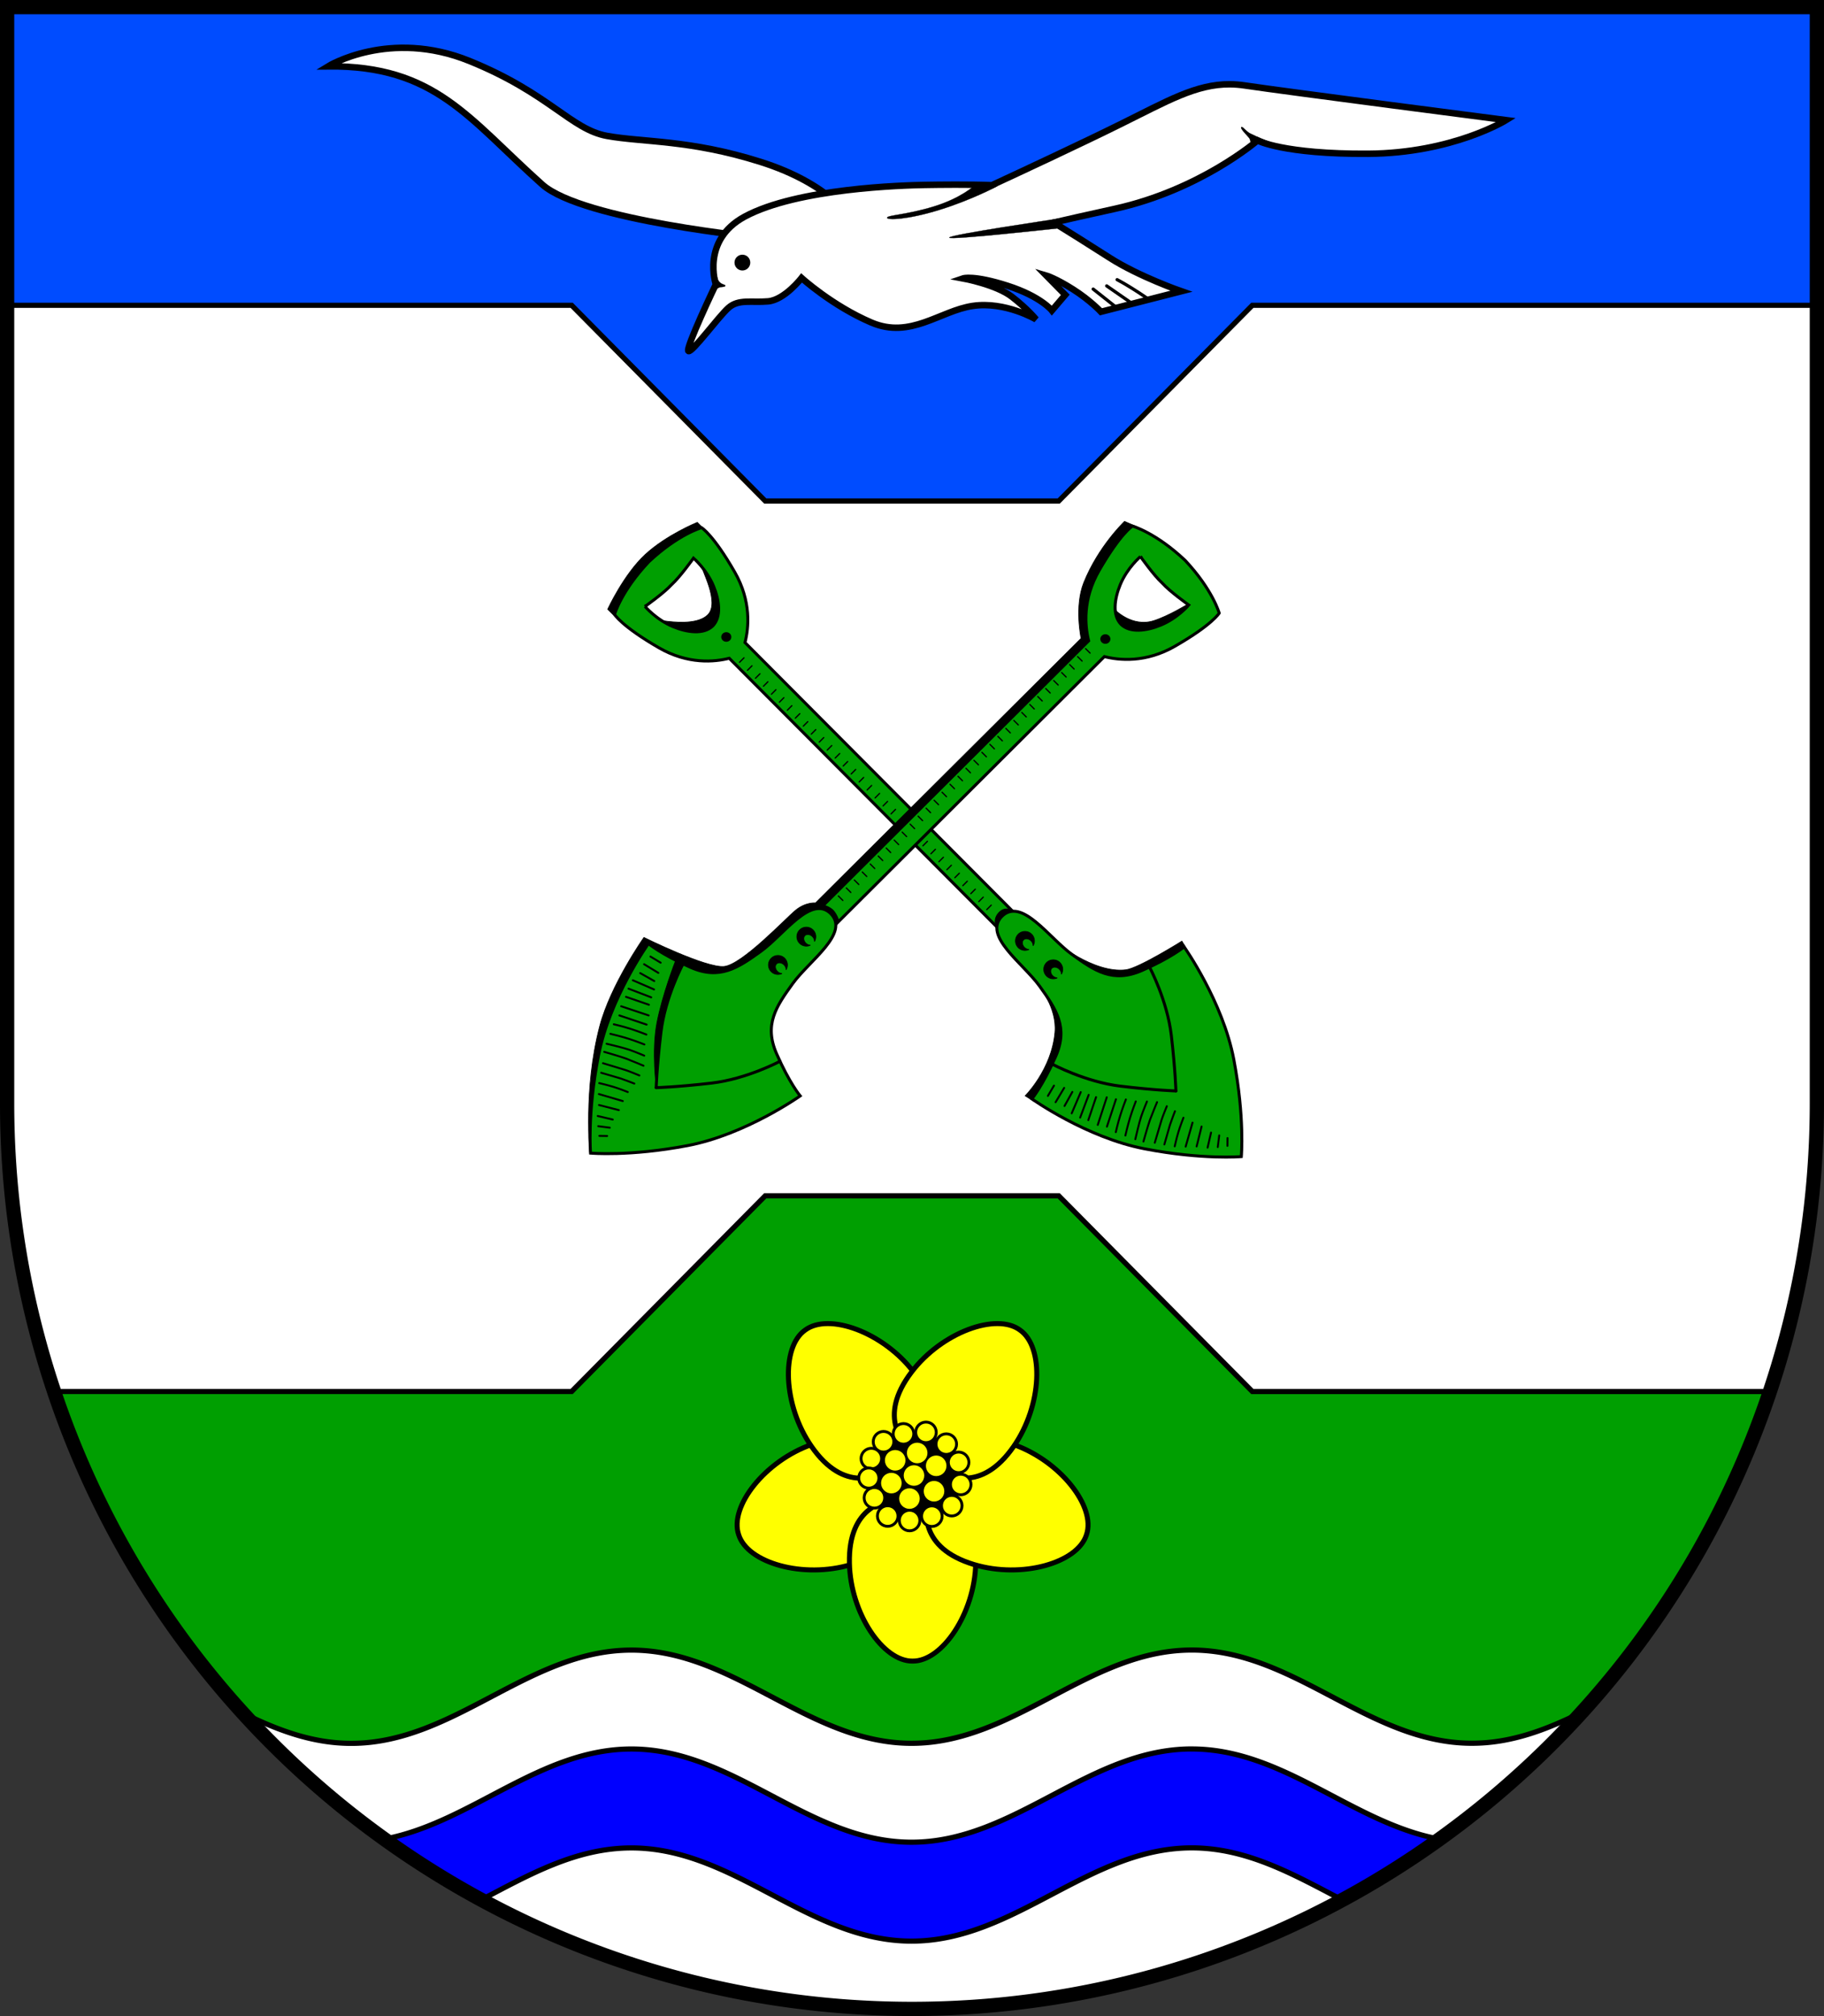 <?xml version="1.0" encoding="UTF-8" standalone="no"?>
<!-- Created with Inkscape (http://www.inkscape.org/) -->

<svg
   width="140.791mm"
   height="155.549mm"
   viewBox="0 0 140.791 155.549"
   version="1.1"
   id="svg5939"
   inkscape:version="1.2.2 (732a01da63, 2022-12-09)"
   sodipodi:docname="DEU Elisabeth-Sophien-Koog COA.svg"
   xmlns:inkscape="http://www.inkscape.org/namespaces/inkscape"
   xmlns:sodipodi="http://sodipodi.sourceforge.net/DTD/sodipodi-0.dtd"
   xmlns="http://www.w3.org/2000/svg"
   xmlns:svg="http://www.w3.org/2000/svg">
  <rect x="0" y="0" width="140.791" height="155.549" fill="#333333" stroke="none"/>
  <sodipodi:namedview
     id="namedview5941"
     pagecolor="#ffffff"
     bordercolor="#666666"
     borderopacity="1.0"
     inkscape:showpageshadow="2"
     inkscape:pageopacity="0.0"
     inkscape:pagecheckerboard="0"
     inkscape:deskcolor="#d1d1d1"
     inkscape:document-units="mm"
     showgrid="false"
     inkscape:zoom="0.91049222"
     inkscape:cx="265.7903"
     inkscape:cy="294.89544"
     inkscape:current-layer="layer1" />
  <defs
     id="defs5936" />
  <g
     inkscape:label="Ebene 1"
     inkscape:groupmode="layer"
     id="layer1"
     transform="translate(-536.189,-74.501)">
    <g
       id="g5552"
       transform="translate(503.075,-0.772)">
      <path
         id="path3850"
         style="fill:#ffffff;fill-opacity:1;stroke:none;stroke-width:1.1;stroke-linecap:round;stroke-dasharray:none"
         d="M 33.664,75.823 V 160.427 a 69.845,69.845 0 0 0 69.845,69.845 69.845,69.845 0 0 0 69.845,-69.845 69.845,69.845 0 0 0 0,-5.2e-4 V 75.823 Z" />
      <path
         id="path3867"
         style="fill:#009f01;fill-opacity:1;stroke:#000000;stroke-width:0.4;stroke-linecap:round;stroke-dasharray:none"
         d="m 92.183,167.534 -14.944,15.101 H 37.313 a 69.845,69.845 0 0 0 14.713,24.893 c 2.575,1.254 5.231,2.255 8.199,2.255 7.96,-8.4e-4 13.664,-7.195 21.624,-7.195 7.96,-8.2e-4 13.668,7.192 21.628,7.191 7.96,-8.3e-4 13.665,-7.195 21.625,-7.195 7.96,-8.3e-4 13.668,7.192 21.629,7.191 3.035,-3.2e-4 5.742,-1.048 8.371,-2.342 a 69.845,69.845 0 0 0 14.622,-24.796 h -39.944 l -14.945,-15.101 h -11.326 z" />
      <path
         id="path3872"
         style="fill:#004cff;fill-opacity:1;stroke:#000000;stroke-width:0.4;stroke-linecap:round;stroke-dasharray:none"
         d="M 33.664,75.823 V 98.829 H 77.239 L 92.183,113.93 h 11.326 11.326 l 14.945,-15.101 h 43.575 V 75.823 Z" />
      <path
         id="path4825"
         style="fill:#0000ff;fill-opacity:1;stroke:#000000;stroke-width:0.4;stroke-dasharray:none"
         d="m 125.102,210.215 c -7.96,7.8e-4 -13.665,7.194 -21.625,7.195 -7.96,7.8e-4 -13.668,-7.192 -21.628,-7.191 -7.058,7e-4 -12.343,5.653 -18.999,6.936 a 69.845,69.845 0 0 0 7.465,4.671 c 3.659,-1.916 7.274,-3.975 11.534,-3.975 7.96,-8.2e-4 13.668,7.192 21.628,7.191 7.96,-8.3e-4 13.665,-7.195 21.625,-7.195 4.279,-4.5e-4 7.908,2.077 11.585,3.999 a 69.845,69.845 0 0 0 7.493,-4.684 c -6.692,-1.253 -11.993,-6.946 -19.077,-6.945 z" />
      <path
         id="path4887"
         style="fill:none;fill-opacity:1;stroke:#000000;stroke-width:1.1;stroke-linecap:round;stroke-dasharray:none"
         d="M 33.664,75.823 V 160.427 a 69.845,69.845 0 0 0 69.845,69.845 69.845,69.845 0 0 0 69.845,-69.845 69.845,69.845 0 0 0 0,-5.2e-4 V 75.823 Z" />
      <g
         id="g4968"
         transform="matrix(0.55,0,0,0.55,-77.662,114.306)">
        <g
           id="g4924"
           style="fill:#ffff00;stroke:#000000">
          <path
             id="path4914"
             style="fill:#ffff00;stroke:#000000;stroke-width:0.7;stroke-linecap:round;stroke-dasharray:none"
             d="m 326.355,136.124 c -0.82,-2.48 -3.403,-7.111 -10.959,-4.48 -6.623,2.306 -11.663,8.74 -10.32,12.675 1.227,3.973 9.086,6.215 15.799,4.188 7.659,-2.313 7.027,-7.578 6.232,-10.066 -0.169,-0.53 -0.338,-0.914 -0.443,-1.136 -0.045,-0.242 -0.135,-0.651 -0.309,-1.18 z"
             inkscape:transform-center-x="13.275483"
             inkscape:transform-center-y="3.6755493" />
          <path
             id="path4916"
             style="fill:#ffff00;stroke:#000000;stroke-width:0.7;stroke-linecap:round;stroke-dasharray:none"
             d="m 328.267,139.282 c -2.612,0.013 -7.814,1.039 -7.648,9.038 0.146,7.011 4.708,13.793 8.865,13.732 4.158,0.061 8.719,-6.721 8.865,-13.732 0.167,-7.999 -5.036,-9.025 -7.648,-9.038 -0.556,-0.003 -0.973,0.039 -1.218,0.07 -0.244,-0.032 -0.661,-0.073 -1.218,-0.07 z"
             inkscape:transform-center-x="8.9131829e-05"
             inkscape:transform-center-y="14.279733" />
          <path
             id="path4918"
             style="fill:#ffff00;stroke:#000000;stroke-width:0.7;stroke-linecap:round;stroke-dasharray:none"
             d="m 331.861,138.44 c -0.795,2.488 -1.427,7.753 6.232,10.066 6.713,2.027 14.573,-0.215 15.799,-4.188 1.343,-3.935 -3.698,-10.369 -10.32,-12.675 -7.556,-2.63 -10.139,2.001 -10.959,4.48 -0.175,0.528 -0.264,0.938 -0.309,1.18 -0.105,0.223 -0.274,0.606 -0.443,1.136 z"
             inkscape:transform-center-x="-13.275426"
             inkscape:transform-center-y="3.6757132" />
          <path
             id="path4920"
             style="fill:#ffff00;stroke:#000000;stroke-width:0.7;stroke-linecap:round;stroke-dasharray:none"
             d="m 328.768,133.33 c 2.105,-1.546 5.711,-5.434 0.875,-11.807 -4.239,-5.586 -11.916,-8.392 -15.243,-5.899 -3.399,2.394 -3.103,10.562 0.899,16.32 4.566,6.569 9.379,4.341 11.499,2.817 0.452,-0.325 0.765,-0.603 0.944,-0.772 0.216,-0.118 0.578,-0.33 1.026,-0.659 z"
             inkscape:transform-center-x="7.4328829"
             inkscape:transform-center-y="-10.837074" />
          <path
             id="path4922"
             style="fill:#ffff00;stroke:#000000;stroke-width:0.7;stroke-linecap:round;stroke-dasharray:none"
             d="m 332.171,134.761 c 2.121,1.525 6.933,3.753 11.499,-2.817 4.003,-5.758 4.299,-13.926 0.899,-16.32 -3.328,-2.493 -11.004,0.313 -15.243,5.899 -4.836,6.373 -1.23,10.261 0.875,11.807 0.448,0.329 0.81,0.541 1.026,0.659 0.179,0.169 0.492,0.448 0.944,0.773 z"
             inkscape:transform-center-x="-7.4330201"
             inkscape:transform-center-y="-10.836972" />
        </g>
        <path
           style="fill:#000000;stroke:none;stroke-width:0.4;stroke-linecap:round;stroke-dasharray:none"
           d="m 330.533,130.005 -2.864,0.389 c 0,0 -1.752,0.751 -1.863,0.779 -0.111,0.028 -1.752,1.891 -1.752,1.891 l -0.667,2.781 0.528,2.948 1.696,2.781 2.948,1.001 3.031,-0.556 3.615,-1.641 1.112,-2.892 -0.306,-3.142 -1.613,-2.67 -2.753,-1.696 z"
           id="path4926" />
        <circle
           style="fill:#ffff00;stroke:#000000;stroke-width:0.4;stroke-linecap:round;stroke-dasharray:none"
           id="circle4928"
           cx="325.406"
           cy="131.284"
           r="1.443" />
        <circle
           style="fill:#ffff00;stroke:#000000;stroke-width:0.4;stroke-linecap:round;stroke-dasharray:none"
           id="circle4930"
           cx="331.364"
           cy="129.967"
           r="1.443" />
        <circle
           style="fill:#ffff00;stroke:#000000;stroke-width:0.4;stroke-linecap:round;stroke-dasharray:none"
           id="circle4932"
           cx="328.207"
           cy="130.178"
           r="1.443" />
        <circle
           style="fill:#ffff00;stroke:#000000;stroke-width:0.4;stroke-linecap:round;stroke-dasharray:none"
           id="circle4934"
           cx="335.946"
           cy="134.175"
           r="1.443" />
        <circle
           style="fill:#ffff00;stroke:#000000;stroke-width:0.4;stroke-linecap:round;stroke-dasharray:none"
           id="circle4936"
           cx="334.215"
           cy="131.618"
           r="1.443" />
        <circle
           style="fill:#ffff00;stroke:#000000;stroke-width:0.4;stroke-linecap:round;stroke-dasharray:none"
           id="circle4938"
           cx="334.982"
           cy="140.251"
           r="1.443" />
        <circle
           style="fill:#ffff00;stroke:#000000;stroke-width:0.4;stroke-linecap:round;stroke-dasharray:none"
           id="circle4940"
           cx="336.241"
           cy="137.281"
           r="1.443" />
        <circle
           style="fill:#ffff00;stroke:#000000;stroke-width:0.4;stroke-linecap:round;stroke-dasharray:none"
           id="circle4942"
           cx="329.063"
           cy="142.335"
           r="1.443" />
        <circle
           style="fill:#ffff00;stroke:#000000;stroke-width:0.4;stroke-linecap:round;stroke-dasharray:none"
           id="circle4944"
           cx="332.19"
           cy="141.725"
           r="1.443" />
        <circle
           style="fill:#ffff00;stroke:#000000;stroke-width:0.4;stroke-linecap:round;stroke-dasharray:none"
           id="circle4946"
           cx="324.128"
           cy="139.15"
           r="1.443" />
        <circle
           style="fill:#ffff00;stroke:#000000;stroke-width:0.4;stroke-linecap:round;stroke-dasharray:none"
           id="circle4948"
           cx="325.991"
           cy="141.704"
           r="1.443" />
        <circle
           style="fill:#ffff00;stroke:#000000;stroke-width:0.4;stroke-linecap:round;stroke-dasharray:none"
           id="circle4950"
           cx="323.695"
           cy="133.644"
           r="1.443" />
        <circle
           style="fill:#ffff00;stroke:#000000;stroke-width:0.4;stroke-linecap:round;stroke-dasharray:none"
           id="circle4952"
           cx="323.341"
           cy="136.377"
           r="1.416" />
        <circle
           style="fill:#ffff00;stroke:none;stroke-width:0.4;stroke-linecap:round;stroke-dasharray:none"
           id="circle4954"
           cx="332.797"
           cy="134.66"
           r="1.443" />
        <circle
           style="fill:#ffff00;stroke:none;stroke-width:0.4;stroke-linecap:round;stroke-dasharray:none"
           id="circle4956"
           cx="330.13"
           cy="132.859"
           r="1.443" />
        <circle
           style="fill:#ffff00;stroke:none;stroke-width:0.4;stroke-linecap:round;stroke-dasharray:none"
           id="circle4958"
           cx="329.683"
           cy="136.02"
           r="1.443" />
        <circle
           style="fill:#ffff00;stroke:none;stroke-width:0.4;stroke-linecap:round;stroke-dasharray:none"
           id="circle4960"
           cx="326.507"
           cy="137.085"
           r="1.443" />
        <circle
           style="fill:#ffff00;stroke:none;stroke-width:0.4;stroke-linecap:round;stroke-dasharray:none"
           id="circle4962"
           cx="327.043"
           cy="133.888"
           r="1.443" />
        <circle
           style="fill:#ffff00;stroke:none;stroke-width:0.4;stroke-linecap:round;stroke-dasharray:none"
           id="circle4964"
           cx="329.045"
           cy="139.255"
           r="1.443" />
        <circle
           style="fill:#ffff00;stroke:none;stroke-width:0.4;stroke-linecap:round;stroke-dasharray:none"
           id="circle4966"
           cx="332.494"
           cy="138.226"
           r="1.443" />
      </g>
      <g
         id="g2433"
         transform="translate(-309.657,-2.634)">
        <g
           id="g1843"
           transform="translate(90.767,3.782)">
          <g
             id="g1285"
             transform="rotate(45,391.105,27.81)">
            <g
               id="g6555"
               transform="matrix(0.572,0.001,-0.001,0.572,215.917,27.633)">
              <g
                 id="g6529"
                 transform="translate(-130.589,-26.919)">
                <path
                   style="fill:#000000;stroke:#000000;stroke-width:0.1;stroke-linecap:round;stroke-dasharray:none"
                   d="m 443.612,242.964 c 0,0.315 5.191,1.652 5.113,4.09 -0.099,3.066 -6.371,6.528 -6.371,6.528 l 8.888,-2.989 0.472,-4.405 -4.09,-3.304 z"
                   id="path6507"
                   sodipodi:nodetypes="csccccc" />
                <path
                   style="fill:#000000;stroke:#000000;stroke-width:0.1;stroke-linecap:round;stroke-dasharray:none"
                   d="M 439.916,239.189 H 438.893 c 0,0 -1.73,4.09 -1.888,8.023 -0.157,3.933 1.652,8.809 1.652,8.809 h 1.416 z"
                   id="path6509" />
                <path
                   id="path6511"
                   style="fill:#009f01;fill-opacity:1;stroke:#000000;stroke-width:0.4;stroke-linecap:round;stroke-dasharray:none"
                   d="m 438.037,247.574 c 0.167,5.45 1.767,8.287 1.767,8.287 0,0 1.737,0.465 7.397,-1.057 4.394,-1.182 6.678,-3.98 7.718,-5.729 h 52.591 v -3.003 h -52.59 c -1.04,-1.748 -3.324,-4.547 -7.719,-5.729 -5.66,-1.522 -7.397,-1.057 -7.397,-1.057 0,0 -1.6,2.837 -1.767,8.287 z m 3.908,4.616 c 0,0 0.528,-3.087 0.445,-4.616 0.083,-1.53 -0.445,-4.616 -0.445,-4.616 0,0 2.308,-0.195 4.588,0.751 1.924,0.798 3.699,2.164 3.726,3.865 -0.028,1.702 -1.803,3.068 -3.726,3.865 -2.28,0.945 -4.588,0.751 -4.588,0.751 z" />
                <path
                   style="fill:#000000;stroke:#000000;stroke-width:0.1;stroke-linecap:round;stroke-dasharray:none"
                   d="m 526.313,262.127 -1.398,0.317 c 0,0 10e-6,-5.048 -3.226,-8.886 -2.182,-2.595 -6.062,-2.892 -6.062,-2.892 l 0.445,-1.112 c 0,0 6.174,0.445 6.34,0.667 0.167,0.222 3.504,4.727 3.448,5.061 -0.056,0.334 0.111,4.449 0.167,4.783 0.056,0.334 0.285,2.061 0.285,2.061 z"
                   id="path6513"
                   sodipodi:nodetypes="ccsccsssc" />
                <path
                   style="fill:#000000;stroke:#000000;stroke-width:0.1;stroke-linecap:round;stroke-dasharray:none"
                   d="m 525.944,232.953 -0.879,-0.208 c 0,0 -1.53,6.706 -2.597,8.077 -2.725,3.504 -9.677,4.116 -9.677,4.116 l 7.453,0.723 4.839,-4.505 1.224,-5.284 z"
                   id="path6515"
                   sodipodi:nodetypes="ccsccccc" />
                <path
                   id="path6517"
                   style="fill:#009f01;fill-opacity:1;stroke:#000000;stroke-width:0.4;stroke-linecap:round;stroke-dasharray:none"
                   d="m 505.543,247.574 c 0.056,3.726 6.507,2.447 10.289,3.059 3.782,0.612 6.674,1.168 8.232,5.172 1.557,4.004 1.78,6.293 1.78,6.293 0,0 8.869,-1.514 15.476,-5.998 6.607,-4.483 9.989,-8.526 9.989,-8.526 0,0 -3.382,-4.043 -9.989,-8.526 -6.607,-4.483 -15.495,-5.978 -15.495,-5.978 0,0 -0.203,2.269 -1.76,6.273 -1.557,4.004 -4.45,4.561 -8.232,5.172 -3.782,0.612 -10.233,-0.668 -10.289,3.059 z"
                   sodipodi:nodetypes="csscscscssc" />
                <path
                   style="fill:none;stroke:#000000;stroke-width:0.4;stroke-linecap:round;stroke-dasharray:none"
                   d="m 524.453,238.302 c 0,0 4.856,1.463 8.621,4.434 3.723,2.938 5.729,4.838 5.729,4.838"
                   id="path6519"
                   sodipodi:nodetypes="csc" />
                <path
                   style="fill:none;stroke:#000000;stroke-width:0.4;stroke-linecap:round;stroke-dasharray:none"
                   d="m 524.453,256.847 c 0,0 4.856,-1.463 8.621,-4.434 3.723,-2.938 5.729,-4.838 5.729,-4.838"
                   id="path6521"
                   sodipodi:nodetypes="csc" />
                <path
                   id="path6523"
                   style="fill:#000000;stroke:#000000;stroke-width:0.1;stroke-linecap:round;stroke-dasharray:none"
                   d="m 515.501,246.441 a 1.278,1.278 0 0 0 -1.278,1.278 1.278,1.278 0 0 0 1.278,1.278 1.278,1.278 0 0 0 1.203,-0.85 0.806,0.629 0 0 1 -0.633,0.24 0.806,0.629 0 0 1 -0.806,-0.629 0.806,0.629 0 0 1 0.806,-0.629 0.806,0.629 0 0 1 0.669,0.279 1.278,1.278 0 0 0 -1.239,-0.967 z" />
                <path
                   id="path6525"
                   style="fill:#000000;stroke:#000000;stroke-width:0.1;stroke-linecap:round;stroke-dasharray:none"
                   d="m 510.091,246.441 a 1.278,1.278 0 0 0 -1.278,1.278 1.278,1.278 0 0 0 1.278,1.278 1.278,1.278 0 0 0 1.203,-0.85 0.806,0.629 0 0 1 -0.633,0.24 0.806,0.629 0 0 1 -0.806,-0.629 0.806,0.629 0 0 1 0.806,-0.629 0.806,0.629 0 0 1 0.669,0.279 1.278,1.278 0 0 0 -1.239,-0.967 z" />
                <path
                   style="fill:#000000;stroke:#000000;stroke-width:0.1;stroke-linecap:round;stroke-dasharray:none"
                   d="m 506.005,246.012 c 0,0 -1.071,0.253 -1.101,1.357 -0.04,1.437 1.121,1.73 1.121,1.73 l -0.413,-1.121 v -1.14 l 0.236,-0.413 z"
                   id="path6527"
                   sodipodi:nodetypes="csccccc" />
              </g>
              <g
                 id="g6553">
                <path
                   style="fill:#000000;stroke:#000000;stroke-width:0.1;stroke-linecap:round;stroke-dasharray:none"
                   d="m 350.555,170.689 -1.649,0.651 c 0,0 -0.121,4.861 1.967,9.72 1.364,3.175 5.071,5.571 5.071,5.571 l -0.021,50.576 c 0,0 -1.029,0.834 -1.196,2.614 -0.167,1.78 0.111,10.289 -1.446,12.18 -1.557,1.891 -10.4,4.894 -10.4,4.894 0,0 1.343,7.682 4.267,12.671 4.436,7.569 11.25,13.08 11.25,13.08 l -0.278,-98.443 -5.506,-6.396 -1.335,-4.783 z"
                   id="path6531"
                   sodipodi:nodetypes="ccsccsscsccccc" />
                <path
                   style="fill:#000000;stroke:#000000;stroke-width:0.1;stroke-linecap:round;stroke-dasharray:none"
                   d="m 362.834,173.198 c 0,0 -0.686,2.919 -1.652,4.798 -1.416,2.753 -4.759,2.674 -4.759,2.674 l 2.32,1.809 5.82,-3.972 -0.275,-4.365 z"
                   id="path6533"
                   sodipodi:nodetypes="csccccc" />
                <g
                   id="g6549">
                  <path
                     id="path6535"
                     style="fill:#009f01;fill-opacity:1;stroke:#000000;stroke-width:0.4;stroke-linecap:round;stroke-dasharray:none"
                     d="m 358.398,169.256 c -5.45,0.167 -8.287,1.767 -8.287,1.767 0,0 -0.465,1.737 1.057,7.397 1.182,4.394 3.98,6.678 5.729,7.718 v 52.591 h 3.003 v -52.59 c 1.748,-1.04 4.547,-3.324 5.729,-7.719 1.522,-5.66 1.057,-7.397 1.057,-7.397 0,0 -2.837,-1.6 -8.287,-1.767 z m -4.616,3.908 c 0,0 3.087,0.528 4.616,0.445 1.53,0.083 4.616,-0.445 4.616,-0.445 0,0 0.195,2.308 -0.751,4.588 -0.798,1.924 -2.164,3.699 -3.865,3.726 -1.702,-0.028 -3.068,-1.803 -3.865,-3.726 -0.945,-2.28 -0.751,-4.588 -0.751,-4.588 z" />
                  <path
                     id="path6537"
                     style="fill:#009f01;fill-opacity:1;stroke:#000000;stroke-width:0.4;stroke-linecap:round;stroke-dasharray:none"
                     d="m 358.398,236.763 c -3.726,0.056 -2.447,6.507 -3.059,10.289 -0.612,3.782 -1.168,6.674 -5.172,8.232 -4.004,1.557 -6.273,1.76 -6.273,1.76 0,0 1.495,8.888 5.978,15.495 4.483,6.607 8.526,9.989 8.526,9.989 0,0 4.043,-3.382 8.526,-9.989 4.483,-6.607 5.978,-15.495 5.978,-15.495 0,0 -2.269,-0.203 -6.273,-1.76 -4.004,-1.557 -4.561,-4.45 -5.172,-8.232 -0.612,-3.782 0.668,-10.233 -3.059,-10.289 z" />
                  <path
                     style="fill:none;stroke:#000000;stroke-width:0.4;stroke-linecap:round;stroke-dasharray:none"
                     d="m 367.67,255.672 c 0,0 -1.463,4.856 -4.434,8.621 -2.938,3.723 -4.838,5.729 -4.838,5.729"
                     id="path6539"
                     sodipodi:nodetypes="csc" />
                  <path
                     style="fill:none;stroke:#000000;stroke-width:0.4;stroke-linecap:round;stroke-dasharray:none"
                     d="m 349.126,255.672 c 0,0 1.463,4.856 4.434,8.621 2.938,3.723 4.838,5.729 4.838,5.729"
                     id="path6541"
                     sodipodi:nodetypes="csc" />
                  <path
                     style="fill:#000000;stroke:#000000;stroke-width:0.1;stroke-linecap:round;stroke-dasharray:none"
                     d="m 348.126,256.1 c 0,0 1.966,4.483 4.169,7.708 2.202,3.225 6.096,6.174 6.096,6.174 l -1.416,-1.573 -2.989,-3.5 -1.927,-2.792 -1.809,-3.539 -0.944,-2.084 -0.236,-0.826 z"
                     id="path6543"
                     sodipodi:nodetypes="cscccccccc" />
                  <path
                     id="path6545"
                     style="fill:#000000;stroke:#000000;stroke-width:0.1;stroke-linecap:round;stroke-dasharray:none"
                     d="m 358.272,245.422 a 1.278,1.278 0 0 0 -1.278,1.278 1.278,1.278 0 0 0 1.278,1.278 1.278,1.278 0 0 0 1.203,-0.85 0.806,0.629 0 0 1 -0.633,0.24 0.806,0.629 0 0 1 -0.806,-0.629 0.806,0.629 0 0 1 0.806,-0.629 0.806,0.629 0 0 1 0.669,0.279 1.278,1.278 0 0 0 -1.239,-0.967 z" />
                  <path
                     id="path6547"
                     style="fill:#000000;stroke:#000000;stroke-width:0.1;stroke-linecap:round;stroke-dasharray:none"
                     d="m 358.272,240.013 a 1.278,1.278 0 0 0 -1.278,1.278 1.278,1.278 0 0 0 1.278,1.278 1.278,1.278 0 0 0 1.203,-0.85 0.806,0.629 0 0 1 -0.633,0.24 0.806,0.629 0 0 1 -0.806,-0.629 0.806,0.629 0 0 1 0.806,-0.629 0.806,0.629 0 0 1 0.669,0.279 1.278,1.278 0 0 0 -1.239,-0.967 z" />
                </g>
                <path
                   style="fill:#000000;stroke:#000000;stroke-width:0.1;stroke-linecap:round;stroke-dasharray:none"
                   d="m 356.542,236.829 c 0,0 1.005,-0.654 1.815,-0.611 0.757,0.04 1.567,0.473 1.567,0.473 0,0 0.059,0.61 -0.098,0.551 -0.157,-0.059 -1.003,-0.472 -1.003,-0.472 l -1.101,0.039 -0.747,0.413 z"
                   id="path6551"
                   sodipodi:nodetypes="cscscccc" />
              </g>
            </g>
            <g
               id="g1194">
              <path
                 style="fill:none;stroke:#000000;stroke-width:0.1;stroke-linecap:round;stroke-dasharray:none"
                 d="m 401.991,154.685 v -0.484"
                 id="path1066" />
              <path
                 style="fill:none;stroke:#000000;stroke-width:0.1;stroke-linecap:round;stroke-dasharray:none"
                 d="m 428.979,154.685 v -0.484"
                 id="path1068" />
              <path
                 style="fill:none;stroke:#000000;stroke-width:0.1;stroke-linecap:round;stroke-dasharray:none"
                 d="m 402.862,154.685 v -0.484"
                 id="path1070" />
              <path
                 style="fill:none;stroke:#000000;stroke-width:0.1;stroke-linecap:round;stroke-dasharray:none"
                 d="m 403.733,154.685 v -0.484"
                 id="path1072" />
              <path
                 style="fill:none;stroke:#000000;stroke-width:0.1;stroke-linecap:round;stroke-dasharray:none"
                 d="m 404.603,154.685 v -0.484"
                 id="path1074" />
              <path
                 style="fill:none;stroke:#000000;stroke-width:0.1;stroke-linecap:round;stroke-dasharray:none"
                 d="m 405.474,154.685 v -0.484"
                 id="path1076" />
              <path
                 style="fill:none;stroke:#000000;stroke-width:0.1;stroke-linecap:round;stroke-dasharray:none"
                 d="m 406.344,154.685 v -0.484"
                 id="path1078" />
              <path
                 style="fill:none;stroke:#000000;stroke-width:0.1;stroke-linecap:round;stroke-dasharray:none"
                 d="m 407.215,154.685 v -0.484"
                 id="path1080" />
              <path
                 style="fill:none;stroke:#000000;stroke-width:0.1;stroke-linecap:round;stroke-dasharray:none"
                 d="m 408.085,154.685 v -0.484"
                 id="path1082" />
              <path
                 style="fill:none;stroke:#000000;stroke-width:0.1;stroke-linecap:round;stroke-dasharray:none"
                 d="m 408.956,154.685 v -0.484"
                 id="path1084" />
              <path
                 style="fill:none;stroke:#000000;stroke-width:0.1;stroke-linecap:round;stroke-dasharray:none"
                 d="m 409.827,154.685 v -0.484"
                 id="path1086" />
              <path
                 style="fill:none;stroke:#000000;stroke-width:0.1;stroke-linecap:round;stroke-dasharray:none"
                 d="m 410.697,154.685 v -0.484"
                 id="path1088" />
              <path
                 style="fill:none;stroke:#000000;stroke-width:0.1;stroke-linecap:round;stroke-dasharray:none"
                 d="m 411.568,154.685 v -0.484"
                 id="path1090" />
              <path
                 style="fill:none;stroke:#000000;stroke-width:0.1;stroke-linecap:round;stroke-dasharray:none"
                 d="m 412.438,154.685 v -0.484"
                 id="path1092" />
              <path
                 style="fill:none;stroke:#000000;stroke-width:0.1;stroke-linecap:round;stroke-dasharray:none"
                 d="m 413.309,154.685 v -0.484"
                 id="path1094" />
              <path
                 style="fill:none;stroke:#000000;stroke-width:0.1;stroke-linecap:round;stroke-dasharray:none"
                 d="m 414.179,154.685 v -0.484"
                 id="path1096" />
              <path
                 style="fill:none;stroke:#000000;stroke-width:0.1;stroke-linecap:round;stroke-dasharray:none"
                 d="m 415.05,154.685 v -0.484"
                 id="path1098" />
              <path
                 style="fill:none;stroke:#000000;stroke-width:0.1;stroke-linecap:round;stroke-dasharray:none"
                 d="m 415.921,154.685 v -0.484"
                 id="path1100" />
              <path
                 style="fill:none;stroke:#000000;stroke-width:0.1;stroke-linecap:round;stroke-dasharray:none"
                 d="m 416.791,154.685 v -0.484"
                 id="path1102" />
              <path
                 style="fill:none;stroke:#000000;stroke-width:0.1;stroke-linecap:round;stroke-dasharray:none"
                 d="m 417.662,154.685 v -0.484"
                 id="path1104" />
              <path
                 style="fill:none;stroke:#000000;stroke-width:0.1;stroke-linecap:round;stroke-dasharray:none"
                 d="m 418.532,154.685 v -0.484"
                 id="path1106" />
              <path
                 style="fill:none;stroke:#000000;stroke-width:0.1;stroke-linecap:round;stroke-dasharray:none"
                 d="m 419.403,154.685 v -0.484"
                 id="path1108" />
              <path
                 style="fill:none;stroke:#000000;stroke-width:0.1;stroke-linecap:round;stroke-dasharray:none"
                 d="m 422.014,154.685 v -0.484"
                 id="path1114" />
              <path
                 style="fill:none;stroke:#000000;stroke-width:0.1;stroke-linecap:round;stroke-dasharray:none"
                 d="m 422.885,154.685 v -0.484"
                 id="path1116" />
              <path
                 style="fill:none;stroke:#000000;stroke-width:0.1;stroke-linecap:round;stroke-dasharray:none"
                 d="m 423.756,154.685 v -0.484"
                 id="path1118" />
              <path
                 style="fill:none;stroke:#000000;stroke-width:0.1;stroke-linecap:round;stroke-dasharray:none"
                 d="m 424.626,154.685 v -0.484"
                 id="path1120" />
              <path
                 style="fill:none;stroke:#000000;stroke-width:0.1;stroke-linecap:round;stroke-dasharray:none"
                 d="m 425.497,154.685 v -0.484"
                 id="path1122" />
              <path
                 style="fill:none;stroke:#000000;stroke-width:0.1;stroke-linecap:round;stroke-dasharray:none"
                 d="m 426.367,154.685 v -0.484"
                 id="path1124" />
              <path
                 style="fill:none;stroke:#000000;stroke-width:0.1;stroke-linecap:round;stroke-dasharray:none"
                 d="m 427.238,154.685 v -0.484"
                 id="path1126" />
              <path
                 style="fill:none;stroke:#000000;stroke-width:0.1;stroke-linecap:round;stroke-dasharray:none"
                 d="m 428.108,154.685 v -0.484"
                 id="path1128" />
            </g>
            <g
               id="g1064">
              <path
                 style="fill:none;stroke:#000000;stroke-width:0.1;stroke-linecap:round;stroke-dasharray:none"
                 d="m 420.137,135.054 h 0.484"
                 id="path6613" />
              <path
                 style="fill:none;stroke:#000000;stroke-width:0.1;stroke-linecap:round;stroke-dasharray:none"
                 d="m 420.137,162.042 h 0.484"
                 id="path6615" />
              <path
                 style="fill:none;stroke:#000000;stroke-width:0.1;stroke-linecap:round;stroke-dasharray:none"
                 d="m 420.137,135.925 h 0.484"
                 id="path925" />
              <path
                 style="fill:none;stroke:#000000;stroke-width:0.1;stroke-linecap:round;stroke-dasharray:none"
                 d="m 420.137,136.795 h 0.484"
                 id="path927" />
              <path
                 style="fill:none;stroke:#000000;stroke-width:0.1;stroke-linecap:round;stroke-dasharray:none"
                 d="m 420.137,137.666 h 0.484"
                 id="path929" />
              <path
                 style="fill:none;stroke:#000000;stroke-width:0.1;stroke-linecap:round;stroke-dasharray:none"
                 d="m 420.137,138.536 h 0.484"
                 id="path931" />
              <path
                 style="fill:none;stroke:#000000;stroke-width:0.1;stroke-linecap:round;stroke-dasharray:none"
                 d="m 420.137,139.407 h 0.484"
                 id="path933" />
              <path
                 style="fill:none;stroke:#000000;stroke-width:0.1;stroke-linecap:round;stroke-dasharray:none"
                 d="m 420.137,140.278 h 0.484"
                 id="path935" />
              <path
                 style="fill:none;stroke:#000000;stroke-width:0.1;stroke-linecap:round;stroke-dasharray:none"
                 d="m 420.137,141.148 h 0.484"
                 id="path937" />
              <path
                 style="fill:none;stroke:#000000;stroke-width:0.1;stroke-linecap:round;stroke-dasharray:none"
                 d="m 420.137,142.019 h 0.484"
                 id="path939" />
              <path
                 style="fill:none;stroke:#000000;stroke-width:0.1;stroke-linecap:round;stroke-dasharray:none"
                 d="m 420.137,142.889 h 0.484"
                 id="path941" />
              <path
                 style="fill:none;stroke:#000000;stroke-width:0.1;stroke-linecap:round;stroke-dasharray:none"
                 d="m 420.137,143.76 h 0.484"
                 id="path943" />
              <path
                 style="fill:none;stroke:#000000;stroke-width:0.1;stroke-linecap:round;stroke-dasharray:none"
                 d="m 420.137,144.63 h 0.484"
                 id="path945" />
              <path
                 style="fill:none;stroke:#000000;stroke-width:0.1;stroke-linecap:round;stroke-dasharray:none"
                 d="m 420.137,145.501 h 0.484"
                 id="path947" />
              <path
                 style="fill:none;stroke:#000000;stroke-width:0.1;stroke-linecap:round;stroke-dasharray:none"
                 d="m 420.137,146.371 h 0.484"
                 id="path949" />
              <path
                 style="fill:none;stroke:#000000;stroke-width:0.1;stroke-linecap:round;stroke-dasharray:none"
                 d="m 420.137,147.242 h 0.484"
                 id="path951" />
              <path
                 style="fill:none;stroke:#000000;stroke-width:0.1;stroke-linecap:round;stroke-dasharray:none"
                 d="m 420.137,148.113 h 0.484"
                 id="path953" />
              <path
                 style="fill:none;stroke:#000000;stroke-width:0.1;stroke-linecap:round;stroke-dasharray:none"
                 d="m 420.137,148.983 h 0.484"
                 id="path955" />
              <path
                 style="fill:none;stroke:#000000;stroke-width:0.1;stroke-linecap:round;stroke-dasharray:none"
                 d="m 420.137,149.854 h 0.484"
                 id="path957" />
              <path
                 style="fill:none;stroke:#000000;stroke-width:0.1;stroke-linecap:round;stroke-dasharray:none"
                 d="m 420.137,150.724 h 0.484"
                 id="path959" />
              <path
                 style="fill:none;stroke:#000000;stroke-width:0.1;stroke-linecap:round;stroke-dasharray:none"
                 d="m 420.137,151.595 h 0.484"
                 id="path961" />
              <path
                 style="fill:none;stroke:#000000;stroke-width:0.1;stroke-linecap:round;stroke-dasharray:none"
                 d="m 420.137,152.465 h 0.484"
                 id="path963" />
              <path
                 style="fill:none;stroke:#000000;stroke-width:0.1;stroke-linecap:round;stroke-dasharray:none"
                 d="m 420.137,153.336 h 0.484"
                 id="path965" />
              <path
                 style="fill:none;stroke:#000000;stroke-width:0.1;stroke-linecap:round;stroke-dasharray:none"
                 d="m 420.137,154.207 h 0.484"
                 id="path967" />
              <path
                 style="fill:none;stroke:#000000;stroke-width:0.1;stroke-linecap:round;stroke-dasharray:none"
                 d="m 420.137,155.077 h 0.484"
                 id="path969" />
              <path
                 style="fill:none;stroke:#000000;stroke-width:0.1;stroke-linecap:round;stroke-dasharray:none"
                 d="m 420.137,155.948 h 0.484"
                 id="path971" />
              <path
                 style="fill:none;stroke:#000000;stroke-width:0.1;stroke-linecap:round;stroke-dasharray:none"
                 d="m 420.137,156.818 h 0.484"
                 id="path973" />
              <path
                 style="fill:none;stroke:#000000;stroke-width:0.1;stroke-linecap:round;stroke-dasharray:none"
                 d="m 420.137,157.689 h 0.484"
                 id="path975" />
              <path
                 style="fill:none;stroke:#000000;stroke-width:0.1;stroke-linecap:round;stroke-dasharray:none"
                 d="m 420.137,158.559 h 0.484"
                 id="path977" />
              <path
                 style="fill:none;stroke:#000000;stroke-width:0.1;stroke-linecap:round;stroke-dasharray:none"
                 d="m 420.137,159.43 h 0.484"
                 id="path979" />
              <path
                 style="fill:none;stroke:#000000;stroke-width:0.1;stroke-linecap:round;stroke-dasharray:none"
                 d="m 420.137,160.301 h 0.484"
                 id="path981" />
              <path
                 style="fill:none;stroke:#000000;stroke-width:0.1;stroke-linecap:round;stroke-dasharray:none"
                 d="m 420.137,161.171 h 0.484"
                 id="path983" />
            </g>
          </g>
          <g
             id="g1667"
             transform="translate(17.304,0.944)"
             style="stroke:#000000">
            <path
               style="fill:none;stroke:#000000;stroke-width:0.15;stroke-linecap:round;stroke-dasharray:none"
               d="m 284.907,146.986 0.787,0.472"
               id="path1341" />
            <path
               style="fill:none;stroke:#000000;stroke-width:0.15;stroke-linecap:round;stroke-dasharray:none"
               d="m 284.415,147.576 1.101,0.669"
               id="path1397" />
            <path
               style="fill:none;stroke:#000000;stroke-width:0.15;stroke-linecap:round;stroke-dasharray:none"
               d="m 284.12,148.264 1.082,0.61"
               id="path1399" />
            <path
               style="fill:none;stroke:#000000;stroke-width:0.15;stroke-linecap:round;stroke-dasharray:none"
               d="m 283.55,148.815 1.632,0.708"
               id="path1401" />
            <path
               style="fill:none;stroke:#000000;stroke-width:0.15;stroke-linecap:round;stroke-dasharray:none"
               d="m 283.216,149.464 1.75,0.669"
               id="path1403" />
            <path
               style="fill:none;stroke:#000000;stroke-width:0.15;stroke-linecap:round;stroke-dasharray:none"
               d="m 283.019,150.093 1.77,0.61"
               id="path1405" />
            <path
               style="fill:none;stroke:#000000;stroke-width:0.15;stroke-linecap:round;stroke-dasharray:none"
               d="m 282.646,150.82 2.124,0.708"
               id="path1407" />
            <path
               style="fill:none;stroke:#000000;stroke-width:0.15;stroke-linecap:round;stroke-dasharray:none"
               d="m 282.508,151.528 2.104,0.708"
               id="path1409" />
            <path
               style="fill:none;stroke:#000000;stroke-width:0.15;stroke-linecap:round;stroke-dasharray:none"
               d="m 282.077,152.21 c 0,0 0.667,0.153 1.279,0.348 0.612,0.195 1.237,0.445 1.237,0.445"
               id="path1411" />
            <path
               style="fill:none;stroke:#000000;stroke-width:0.15;stroke-linecap:round;stroke-dasharray:none"
               d="m 281.813,152.947 c 0,0 0.779,0.181 1.39,0.375 0.612,0.195 1.237,0.445 1.237,0.445"
               id="path1413"
               sodipodi:nodetypes="csc" />
            <path
               style="fill:none;stroke:#000000;stroke-width:0.15;stroke-linecap:round;stroke-dasharray:none"
               d="m 281.521,153.712 c 0,0 1.293,0.306 1.738,0.459 0.445,0.153 1.168,0.459 1.168,0.459"
               id="path1464" />
            <path
               style="fill:none;stroke:#000000;stroke-width:0.15;stroke-linecap:round;stroke-dasharray:none"
               d="m 281.34,154.338 c 0,0 1.293,0.375 1.669,0.514 0.375,0.139 1.363,0.556 1.363,0.556"
               id="path1466" />
            <path
               style="fill:none;stroke:#000000;stroke-width:0.15;stroke-linecap:round;stroke-dasharray:none"
               d="m 281.243,155.214 c 0,0 1.432,0.431 1.738,0.528 0.306,0.097 1.071,0.417 1.071,0.417"
               id="path1468" />
            <path
               style="fill:none;stroke:#000000;stroke-width:0.15;stroke-linecap:round;stroke-dasharray:none"
               d="m 281.103,155.951 c 0,0 1.293,0.375 1.516,0.445 0.222,0.07 1.043,0.389 1.043,0.389"
               id="path1470" />
            <path
               style="fill:none;stroke:#000000;stroke-width:0.15;stroke-linecap:round;stroke-dasharray:none"
               d="m 280.954,156.749 c 0,0 0.6,0.138 1.082,0.285 0.482,0.147 1.121,0.403 1.121,0.403"
               id="path1635" />
            <path
               style="fill:none;stroke:#000000;stroke-width:0.15;stroke-linecap:round;stroke-dasharray:none"
               d="m 280.925,157.594 1.848,0.541"
               id="path1637" />
            <path
               style="fill:none;stroke:#000000;stroke-width:0.15;stroke-linecap:round;stroke-dasharray:none"
               d="m 280.935,158.44 1.534,0.393"
               id="path1639" />
            <path
               style="fill:none;stroke:#000000;stroke-width:0.15;stroke-linecap:round;stroke-dasharray:none"
               d="m 280.836,159.286 1.16,0.275"
               id="path1641" />
            <path
               style="fill:none;stroke:#000000;stroke-width:0.15;stroke-linecap:round;stroke-dasharray:none"
               d="m 280.876,160.072 0.895,0.118"
               id="path1643" />
            <path
               style="fill:none;stroke:#000000;stroke-width:0.15;stroke-linecap:round;stroke-dasharray:none"
               d="m 280.964,160.819 0.6,0.01"
               id="path1645" />
          </g>
          <g
             id="g1709"
             transform="rotate(-90.365,314.708,128.994)"
             style="stroke:#000000">
            <path
               style="fill:none;stroke:#000000;stroke-width:0.15;stroke-linecap:round;stroke-dasharray:none"
               d="m 284.907,146.986 0.787,0.472"
               id="path1669" />
            <path
               style="fill:none;stroke:#000000;stroke-width:0.15;stroke-linecap:round;stroke-dasharray:none"
               d="m 284.415,147.576 1.101,0.669"
               id="path1671" />
            <path
               style="fill:none;stroke:#000000;stroke-width:0.15;stroke-linecap:round;stroke-dasharray:none"
               d="m 284.12,148.264 1.082,0.61"
               id="path1673" />
            <path
               style="fill:none;stroke:#000000;stroke-width:0.15;stroke-linecap:round;stroke-dasharray:none"
               d="m 283.55,148.815 1.632,0.708"
               id="path1675" />
            <path
               style="fill:none;stroke:#000000;stroke-width:0.15;stroke-linecap:round;stroke-dasharray:none"
               d="m 283.216,149.464 1.75,0.669"
               id="path1677" />
            <path
               style="fill:none;stroke:#000000;stroke-width:0.15;stroke-linecap:round;stroke-dasharray:none"
               d="m 283.019,150.093 1.77,0.61"
               id="path1679" />
            <path
               style="fill:none;stroke:#000000;stroke-width:0.15;stroke-linecap:round;stroke-dasharray:none"
               d="m 282.646,150.82 2.124,0.708"
               id="path1681" />
            <path
               style="fill:none;stroke:#000000;stroke-width:0.15;stroke-linecap:round;stroke-dasharray:none"
               d="m 282.508,151.528 2.104,0.708"
               id="path1683" />
            <path
               style="fill:none;stroke:#000000;stroke-width:0.15;stroke-linecap:round;stroke-dasharray:none"
               d="m 282.077,152.21 c 0,0 0.667,0.153 1.279,0.348 0.612,0.195 1.237,0.445 1.237,0.445"
               id="path1685" />
            <path
               style="fill:none;stroke:#000000;stroke-width:0.15;stroke-linecap:round;stroke-dasharray:none"
               d="m 281.813,152.947 c 0,0 0.779,0.181 1.39,0.375 0.612,0.195 1.237,0.445 1.237,0.445"
               id="path1687"
               sodipodi:nodetypes="csc" />
            <path
               style="fill:none;stroke:#000000;stroke-width:0.15;stroke-linecap:round;stroke-dasharray:none"
               d="m 281.521,153.712 c 0,0 1.293,0.306 1.738,0.459 0.445,0.153 1.168,0.459 1.168,0.459"
               id="path1689" />
            <path
               style="fill:none;stroke:#000000;stroke-width:0.15;stroke-linecap:round;stroke-dasharray:none"
               d="m 281.34,154.338 c 0,0 1.293,0.375 1.669,0.514 0.375,0.139 1.363,0.556 1.363,0.556"
               id="path1691" />
            <path
               style="fill:none;stroke:#000000;stroke-width:0.15;stroke-linecap:round;stroke-dasharray:none"
               d="m 281.243,155.214 c 0,0 1.432,0.431 1.738,0.528 0.306,0.097 1.071,0.417 1.071,0.417"
               id="path1693" />
            <path
               style="fill:none;stroke:#000000;stroke-width:0.15;stroke-linecap:round;stroke-dasharray:none"
               d="m 281.103,155.951 c 0,0 1.293,0.375 1.516,0.445 0.222,0.07 1.043,0.389 1.043,0.389"
               id="path1695" />
            <path
               style="fill:none;stroke:#000000;stroke-width:0.15;stroke-linecap:round;stroke-dasharray:none"
               d="m 280.954,156.749 c 0,0 0.6,0.138 1.082,0.285 0.482,0.147 1.121,0.403 1.121,0.403"
               id="path1697" />
            <path
               style="fill:none;stroke:#000000;stroke-width:0.15;stroke-linecap:round;stroke-dasharray:none"
               d="m 280.925,157.594 1.848,0.541"
               id="path1699" />
            <path
               style="fill:none;stroke:#000000;stroke-width:0.15;stroke-linecap:round;stroke-dasharray:none"
               d="m 280.935,158.44 1.534,0.393"
               id="path1701" />
            <path
               style="fill:none;stroke:#000000;stroke-width:0.15;stroke-linecap:round;stroke-dasharray:none"
               d="m 280.836,159.286 1.16,0.275"
               id="path1703" />
            <path
               style="fill:none;stroke:#000000;stroke-width:0.15;stroke-linecap:round;stroke-dasharray:none"
               d="m 280.876,160.072 0.895,0.118"
               id="path1705" />
            <path
               style="fill:none;stroke:#000000;stroke-width:0.15;stroke-linecap:round;stroke-dasharray:none"
               d="m 280.964,160.819 0.6,0.01"
               id="path1707" />
          </g>
        </g>
        <ellipse
           style="fill:#000000;fill-opacity:1;stroke:#000000;stroke-width:0.15;stroke-linecap:round;stroke-dasharray:none"
           id="path2242"
           cx="398.832"
           cy="127.054"
           rx="0.315"
           ry="0.295" />
        <ellipse
           style="fill:#000000;fill-opacity:1;stroke:#000000;stroke-width:0.15;stroke-linecap:round;stroke-dasharray:none"
           id="ellipse2296"
           cx="428.092"
           cy="127.212"
           rx="0.315"
           ry="0.295" />
      </g>
      <g
         id="g3667"
         transform="translate(-203.121,2.111)">
        <path
           style="fill:#ffffff;fill-opacity:1;stroke:#000000;stroke-width:0.5;stroke-linecap:round;stroke-dasharray:none"
           d="m 295.117,91.523 c 0,0 -13.912,-1.345 -17.027,-4.125 -5.709,-5.095 -8.25,-9.191 -16.533,-9.118 0,0 4.739,-2.918 10.912,-0.415 6.174,2.503 7.842,5.284 10.623,5.784 2.781,0.501 6.396,0.278 11.846,2.002 5.45,1.724 7.008,4.449 7.008,4.449 z"
           id="path3475"
           sodipodi:nodetypes="cscssscc" />
        <path
           id="path2437"
           style="fill:#ffffff;fill-opacity:1;stroke:#000000;stroke-width:0.5;stroke-linecap:round;stroke-dasharray:none"
           d="m 331.169,79.665 c -2.608,-0.017 -4.836,1.291 -8.45,3.08 -2.978,1.475 -7.56,3.611 -9.925,4.707 -1.731,-0.069 -4.111,-0.04 -5.176,-0.021 -1.613,0.028 -9.826,0.243 -13.904,2.447 -3.375,1.825 -2.225,5.228 -2.225,5.228 0,0 -2.392,5.006 -2.114,5.145 0.278,0.139 2.308,-2.642 3.087,-3.337 0.779,-0.695 1.78,-0.389 3.059,-0.5 1.279,-0.111 2.586,-1.808 2.586,-1.808 0,0 2.352,2.14 5.381,3.438 3.028,1.298 5.309,-0.904 7.826,-1.278 2.517,-0.374 4.896,1.042 4.896,1.042 0,0 -0.648,-0.806 -1.868,-1.75 -1.219,-0.944 -3.775,-1.416 -3.775,-1.416 0,0 0.806,-0.276 3.441,0.57 2.582,0.829 3.421,1.907 3.421,1.907 l 1.032,-1.209 -1.467,-1.489 c 0,0 0.72,0.211 2.067,1.066 1.34,0.851 2.155,1.732 2.155,1.732 l 6.201,-1.585 c 0,0 -3.282,-1.14 -5.534,-2.586 -1.573,-1.01 -3.231,-2.043 -4.315,-2.716 1.009,-0.234 2.472,-0.564 4.718,-1.059 6.607,-1.455 11.012,-5.27 11.012,-5.27 0,0 2.006,1.062 8.534,1.023 6.528,-0.039 10.658,-2.596 10.658,-2.596 0,0 -17.028,-2.202 -20.174,-2.674 -0.393,-0.059 -0.774,-0.088 -1.147,-0.091 z" />
        <circle
           style="fill:#000000;fill-opacity:1;stroke:none;stroke-width:0.5;stroke-linecap:round;stroke-dasharray:none"
           id="path2836"
           cx="293.539"
           cy="93.422"
           r="0.61" />
        <path
           style="fill:#000000;fill-opacity:1;stroke:#000000;stroke-width:0.02;stroke-linecap:round;stroke-dasharray:none"
           d="m 291.58,94.494 c 0,0 0.028,0.285 0.229,0.466 0.202,0.181 0.431,0.16 0.41,0.25 -0.021,0.09 -0.202,0.083 -0.362,0.104 -0.16,0.021 -0.494,0.243 -0.494,0.243 z"
           id="path3052" />
        <path
           style="fill:#000000;fill-opacity:1;stroke:#000000;stroke-width:0.02;stroke-linecap:round;stroke-dasharray:none"
           d="m 313.183,87.543 c 0,0 -1.947,1.042 -4.424,1.809 -2.478,0.767 -4.051,0.806 -4.051,0.61 0,-0.197 1.475,-0.216 3.598,-0.865 2.124,-0.649 3.166,-1.632 3.166,-1.632 z"
           id="path3054" />
        <path
           style="fill:#000000;fill-opacity:1;stroke:#000000;stroke-width:0.02;stroke-linecap:round;stroke-dasharray:none"
           d="m 317.902,90.04 c 0,0 -8.416,1.239 -8.396,1.455 0.02,0.216 8.495,-0.728 8.495,-0.728 z"
           id="path3056" />
        <path
           style="fill:#000000;fill-opacity:1;stroke:#000000;stroke-width:0.02;stroke-linecap:round;stroke-dasharray:none"
           d="m 334.244,84.11 c 0,0 -0.792,-0.291 -1.506,-0.647 -0.339,-0.17 -0.619,-0.61 -0.698,-0.482 -0.079,0.128 0.58,0.747 0.649,0.875 0.069,0.128 0.118,0.492 0.118,0.492 z"
           id="path3058"
           sodipodi:nodetypes="cssscc" />
        <path
           style="fill:none;fill-opacity:1;stroke:#000000;stroke-width:0.25;stroke-linecap:round;stroke-dasharray:none"
           d="m 324.873,96.244 c 0,0 -0.433,-0.324 -1.337,-0.885 -0.624,-0.387 -1.072,-0.619 -1.072,-0.619"
           id="path3236"
           sodipodi:nodetypes="csc" />
        <path
           style="fill:none;fill-opacity:1;stroke:#000000;stroke-width:0.25;stroke-linecap:round;stroke-dasharray:none"
           d="m 321.658,95.221 1.888,1.308"
           id="path3238" />
        <path
           style="fill:none;fill-opacity:1;stroke:#000000;stroke-width:0.25;stroke-linecap:round;stroke-dasharray:none"
           d="m 320.616,95.467 1.74,1.376"
           id="path3240" />
      </g>
    </g>
  </g>
</svg>
